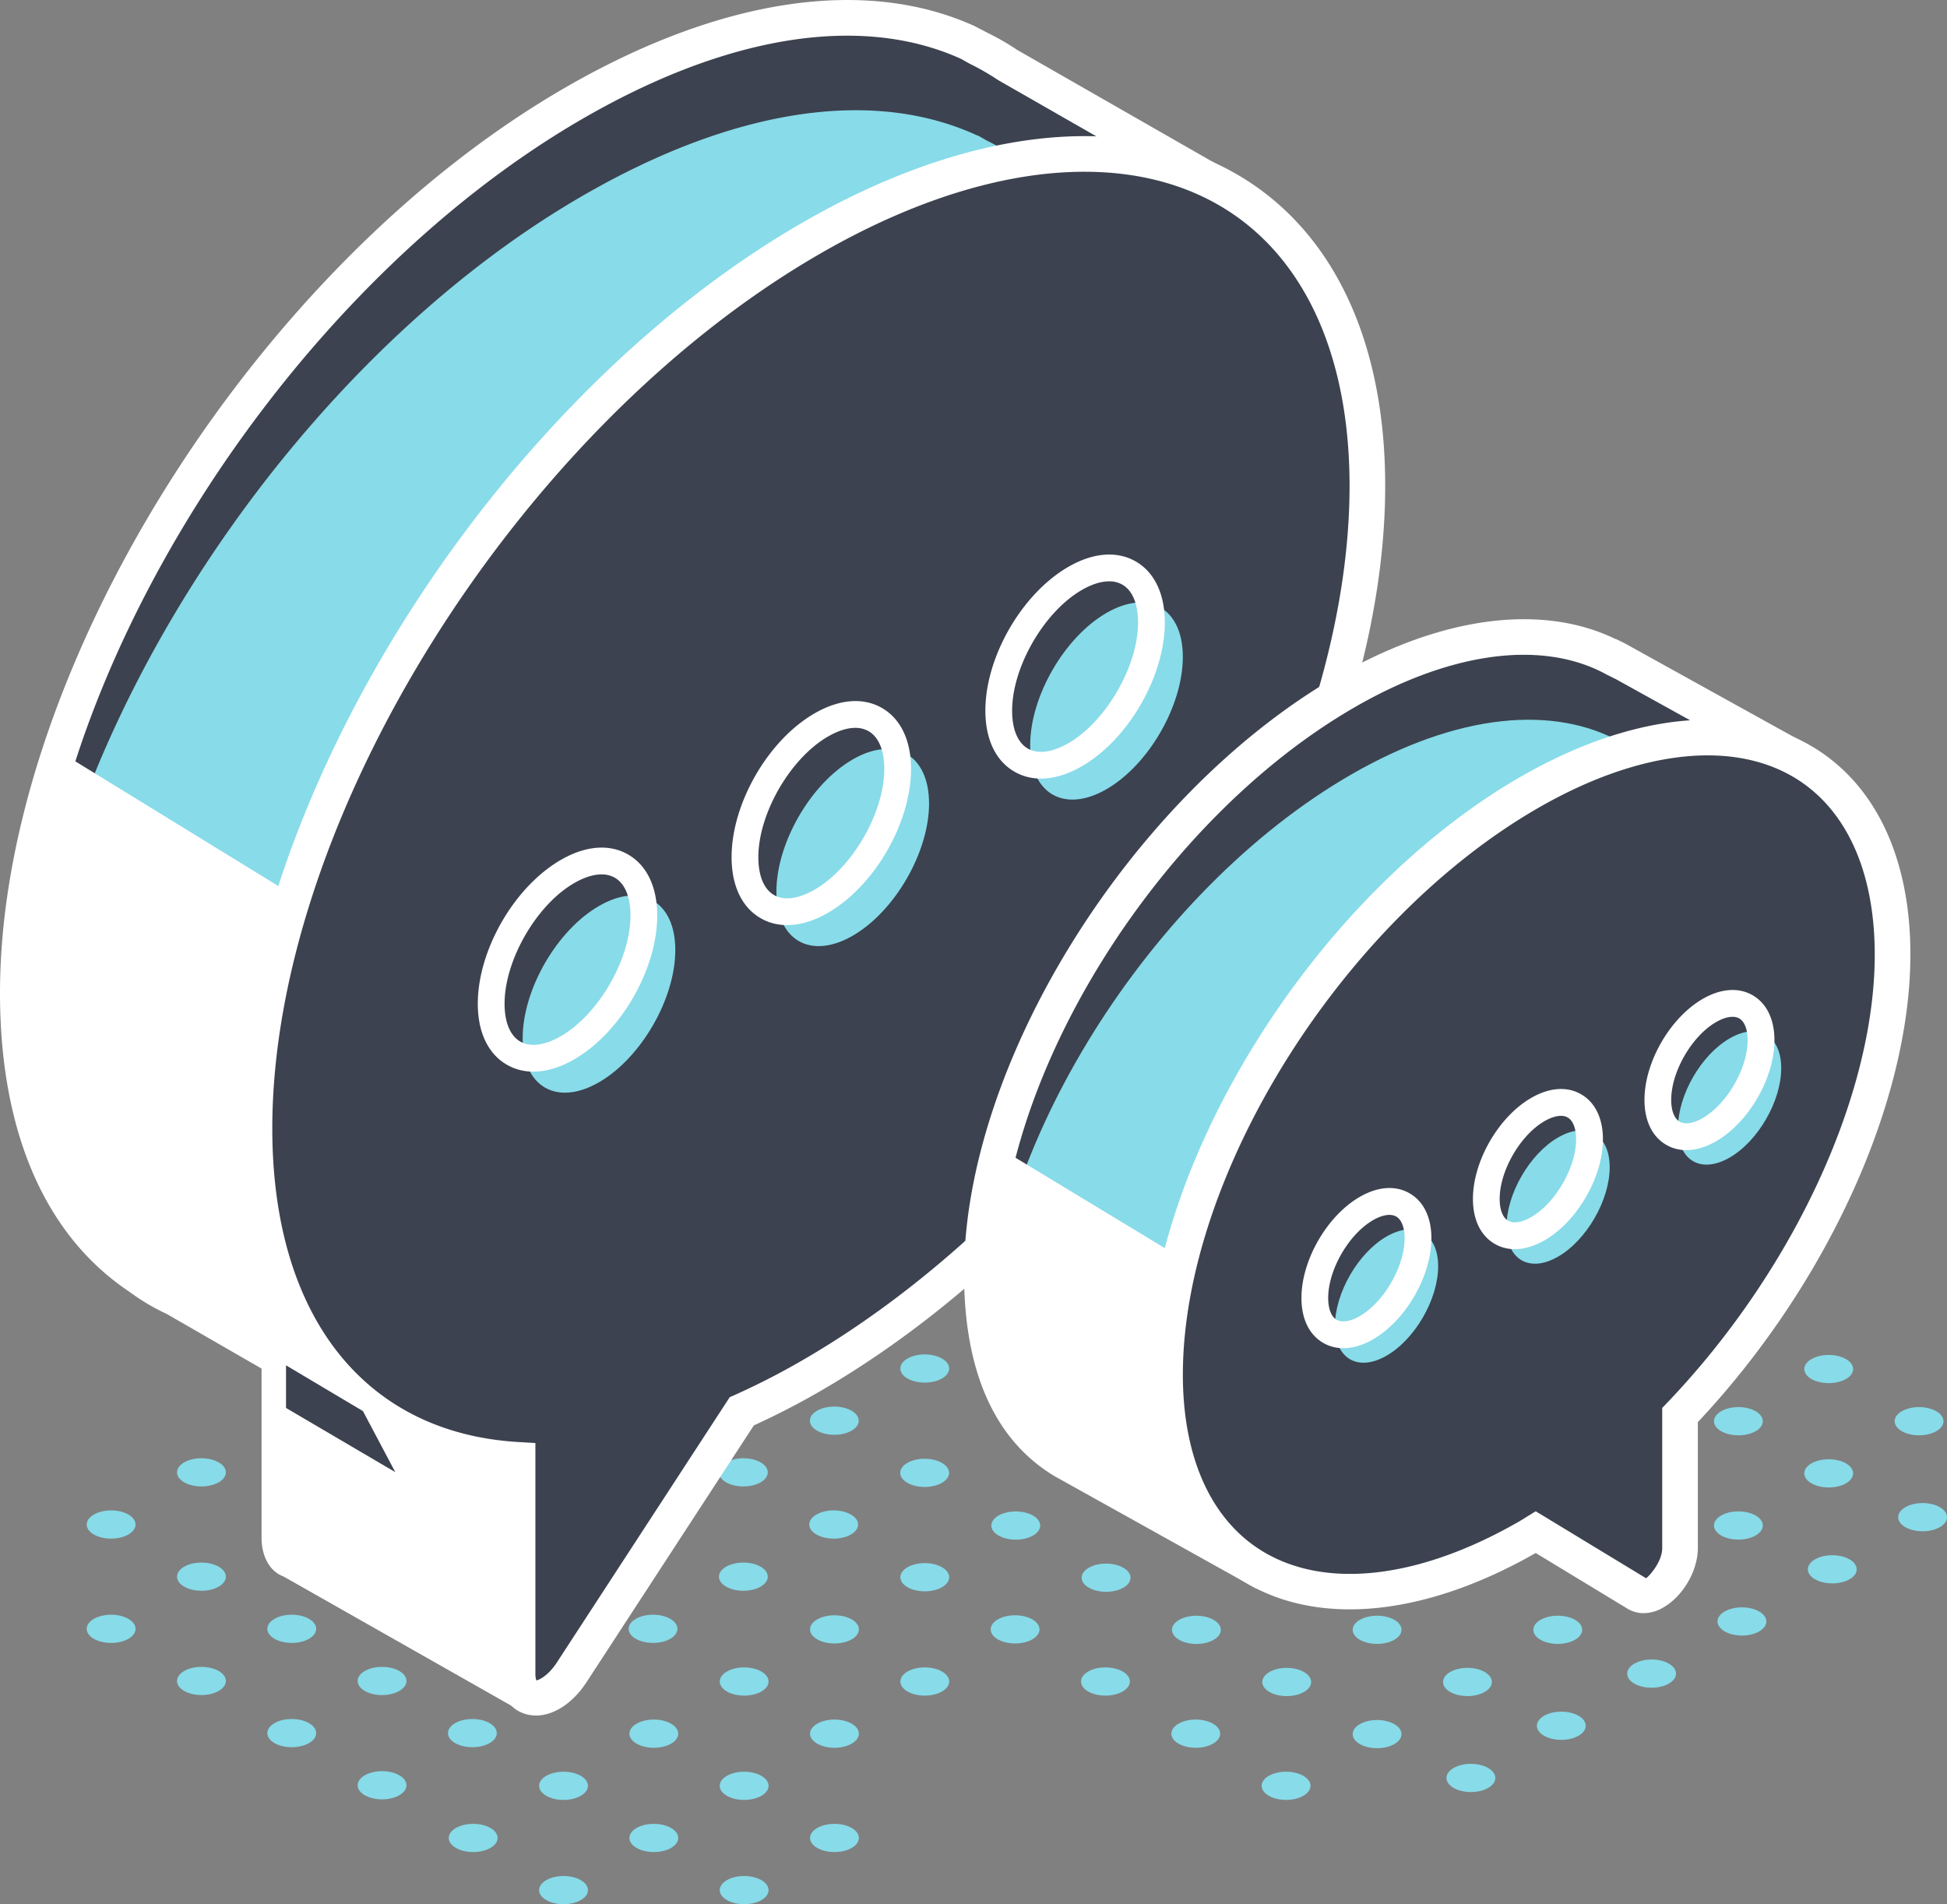 <svg width="137" height="134" viewBox="0 0 137 134" fill="none" xmlns="http://www.w3.org/2000/svg"><rect x="0" y="0" width="137" height="134" fill="#808080" stroke="none"/><g clip-path="url(#cycle-img-4__clip0)"><path d="M91.71 124.967c.67.387.67 1.017 0 1.404-.671.387-1.761.387-2.431 0-.67-.387-.67-1.017 0-1.404.67-.386 1.76-.386 2.43 0zM85.354 121.299c.67.386.67 1.017 0 1.403-.67.387-1.76.387-2.43 0-.67-.386-.67-1.017 0-1.403.67-.39 1.757-.39 2.43 0zM53.577 132.308c.67.386.67 1.014 0 1.403-.67.387-1.76.387-2.43 0-.671-.386-.671-1.017 0-1.403.67-.39 1.76-.39 2.43 0zM59.932 128.636c.67.387.67 1.017 0 1.404s-1.76.387-2.43 0c-.671-.387-.671-1.017 0-1.404.67-.386 1.76-.386 2.43 0zM79 117.627c.67.387.67 1.017 0 1.404-.671.387-1.761.387-2.431 0-.67-.387-.67-1.017 0-1.404s1.757-.387 2.43 0zM40.867 132.308c.67.386.67 1.017 0 1.403-.67.387-1.76.387-2.43 0-.671-.386-.671-1.017 0-1.403.67-.39 1.757-.39 2.43 0zM47.222 128.636c.67.387.67 1.017 0 1.404s-1.76.387-2.43 0c-.671-.387-.671-1.017 0-1.404.67-.386 1.757-.386 2.43 0zM53.577 124.967c.67.387.67 1.017 0 1.404s-1.76.387-2.43 0c-.671-.387-.671-1.017 0-1.404.67-.386 1.76-.386 2.43 0zM59.932 121.299c.67.386.67 1.014 0 1.403-.67.387-1.76.387-2.43 0-.671-.386-.671-1.017 0-1.403.67-.39 1.76-.39 2.43 0zM66.287 117.627c.67.387.67 1.017 0 1.404s-1.76.387-2.43 0c-.671-.387-.671-1.017 0-1.404.672-.387 1.76-.387 2.43 0zM72.642 113.959c.67.386.67 1.017 0 1.403-.67.387-1.76.387-2.43 0-.671-.386-.671-1.014 0-1.403.672-.387 1.76-.387 2.43 0zM34.51 128.636c.67.387.67 1.017 0 1.404-.671.387-1.76.387-2.431 0-.67-.387-.67-1.017 0-1.404.673-.386 1.76-.386 2.43 0zM40.867 124.967c.67.387.67 1.017 0 1.404s-1.76.387-2.43 0c-.671-.387-.671-1.017 0-1.404.67-.386 1.757-.386 2.43 0zM47.222 121.299c.67.386.67 1.017 0 1.403-.67.387-1.76.387-2.43 0-.671-.386-.671-1.017 0-1.403.67-.39 1.757-.39 2.43 0zM53.577 117.627c.67.387.67 1.017 0 1.404s-1.76.387-2.43 0c-.671-.387-.671-1.017 0-1.404.67-.387 1.76-.387 2.43 0zM59.932 113.959c.67.386.67 1.017 0 1.403-.67.387-1.76.387-2.43 0-.671-.386-.671-1.017 0-1.403.67-.387 1.76-.387 2.43 0zM66.287 110.289c.67.387.67 1.015 0 1.404-.67.387-1.76.387-2.43 0-.671-.387-.671-1.017 0-1.404.672-.389 1.76-.389 2.43 0zM28.099 124.93c.67.386.67 1.017 0 1.403-.67.387-1.76.387-2.43 0-.67-.386-.67-1.017 0-1.403.672-.39 1.76-.39 2.43 0zM34.454 121.259c.67.386.67 1.017 0 1.403-.67.387-1.76.387-2.43 0-.67-.386-.67-1.014 0-1.403.672-.387 1.76-.387 2.43 0zM47.166 113.921c.67.386.67 1.014 0 1.403-.67.387-1.76.387-2.43 0-.67-.386-.67-1.017 0-1.403.67-.39 1.76-.39 2.43 0zM53.522 110.249c.67.387.67 1.017 0 1.404s-1.76.387-2.431 0c-.67-.387-.67-1.017 0-1.404.67-.386 1.76-.386 2.43 0zM59.877 106.58c.67.387.67 1.017 0 1.404s-1.76.387-2.431 0c-.67-.387-.67-1.017 0-1.404.67-.389 1.76-.389 2.43 0zM21.744 121.259c.67.386.67 1.017 0 1.403-.67.387-1.76.387-2.43 0-.67-.386-.67-1.014 0-1.403.67-.387 1.76-.387 2.43 0zM28.099 117.589c.67.387.67 1.017 0 1.404s-1.76.387-2.43 0c-.67-.387-.67-1.017 0-1.404.672-.386 1.76-.386 2.43 0zM53.522 102.909c.67.387.67 1.014 0 1.404-.67.386-1.76.386-2.431 0-.67-.387-.67-1.017 0-1.404s1.76-.387 2.43 0zM15.39 117.589c.67.387.67 1.015 0 1.404-.671.387-1.761.387-2.431 0-.67-.387-.67-1.017 0-1.404.67-.386 1.76-.386 2.43 0zM21.744 113.921c.67.386.67 1.017 0 1.403-.67.387-1.76.387-2.43 0-.67-.386-.67-1.017 0-1.403.67-.39 1.76-.39 2.43 0zM9.034 113.921c.67.387.67 1.017 0 1.404-.67.386-1.76.386-2.43 0-.67-.387-.67-1.017 0-1.404s1.76-.389 2.43 0zM15.39 110.249c.67.387.67 1.017 0 1.404-.671.387-1.761.387-2.431 0-.67-.387-.67-1.017 0-1.404.67-.386 1.76-.386 2.43 0zM9.034 106.58c.67.387.67 1.017 0 1.404s-1.76.387-2.43 0c-.67-.387-.67-1.017 0-1.404.67-.389 1.76-.389 2.43 0zM15.39 102.909c.67.387.67 1.017 0 1.404-.671.386-1.761.386-2.431 0-.67-.387-.67-1.017 0-1.404s1.76-.387 2.43 0zM98.114 121.329c.67.386.67 1.017 0 1.403-.67.387-1.76.387-2.43 0-.67-.386-.67-1.017 0-1.403.673-.387 1.76-.387 2.43 0zM104.472 117.66c.67.387.67 1.017 0 1.404-.671.386-1.76.386-2.431 0-.67-.387-.67-1.017 0-1.404.671-.389 1.758-.389 2.431 0zM110.827 113.989c.67.386.67 1.014 0 1.403-.671.387-1.76.387-2.431 0-.67-.386-.67-1.017 0-1.403.671-.387 1.758-.387 2.431 0zM117.182 110.319c.67.387.67 1.017 0 1.404-.671.387-1.76.387-2.431 0-.67-.387-.67-1.017 0-1.404.671-.389 1.76-.389 2.431 0zM123.537 106.648c.67.387.67 1.017 0 1.404-.671.387-1.76.387-2.431 0-.67-.387-.67-1.015 0-1.404.671-.387 1.76-.387 2.431 0zM129.892 102.979c.67.387.67 1.017 0 1.404-.671.387-1.76.387-2.431 0-.67-.387-.67-1.017 0-1.404.673-.386 1.76-.386 2.431 0zM136.249 99.31c.671.387.671 1.018 0 1.404-.67.387-1.76.387-2.43 0-.671-.386-.671-1.017 0-1.403.67-.39 1.757-.39 2.43 0zM89.321 117.662c.67-.389 1.758-.389 2.43-.002.674.387.676 1.014.006 1.404-.67.389-1.758.389-2.43.002-.674-.387-.676-1.014-.006-1.404zM98.114 113.989c.67.386.67 1.017 0 1.403-.67.387-1.76.387-2.43 0-.67-.386-.67-1.017 0-1.403.673-.387 1.76-.387 2.43 0zM108.396 106.648c.671-.387 1.76-.387 2.431 0 .67.387.67 1.017 0 1.404-.671.387-1.76.387-2.431 0-.673-.387-.673-1.015 0-1.404zM114.751 102.979c.671-.386 1.76-.386 2.431 0 .67.387.67 1.015 0 1.404-.671.387-1.76.387-2.431 0-.67-.387-.67-1.017 0-1.404zM123.537 99.31c.67.387.67 1.018 0 1.404-.671.387-1.76.387-2.431 0-.67-.386-.67-1.017 0-1.403.671-.39 1.76-.39 2.431 0zM129.892 95.639c.67.387.67 1.017 0 1.404-.671.386-1.76.386-2.431 0-.67-.387-.67-1.015 0-1.404.673-.387 1.76-.387 2.431 0zM82.966 113.993c.67-.389 1.758-.389 2.43-.002.674.387.676 1.014.006 1.404-.67.389-1.758.389-2.43.002-.674-.387-.676-1.014-.006-1.404zM117.182 95.64c.67.386.67 1.016 0 1.403-.671.387-1.76.387-2.431 0-.67-.387 1.76-1.79 2.431-1.404zM121.106 91.97c.671-.386 1.76-.386 2.431 0 .67.387.67 1.017 0 1.404-.671.387-1.76.387-2.431 0-.67-.387-.67-1.017 0-1.404.671-.386-.67.387 0 0zM76.611 110.324c.67-.389 1.758-.389 2.43-.002.674.387.676 1.014.006 1.404-.67.389-1.758.389-2.43.002-.674-.386-.676-1.017-.006-1.404zM70.256 106.653c.67-.389 1.758-.389 2.43-.002.674.387.676 1.014.006 1.404-.67.389-1.758.389-2.43.002-.674-.387-.676-1.014-.006-1.404zM63.846 102.947c.67-.39 1.758-.39 2.43-.003.674.387.676 1.015.006 1.404s-1.758.389-2.43.002c-.676-.386-.676-1.017-.006-1.403zM57.489 99.275c.67-.389 1.757-.389 2.43-.002.673.387.676 1.014.005 1.404-.67.389-1.757.389-2.43.002-.673-.387-.673-1.014-.005-1.404zM66.284 95.602c.67.386.67 1.017 0 1.403-.67.387-1.76.387-2.43 0-.67-.386-.67-1.017 0-1.403.67-.387 1.76-.387 2.43 0zM102.282 124.415c.671-.389 1.758-.389 2.431-.002.673.386.675 1.014.005 1.403-.67.39-1.758.39-2.431.003-.675-.387-.675-1.015-.005-1.404zM111.075 120.741c.671.387.671 1.017 0 1.404-.67.386-1.76.386-2.43 0-.67-.387-.67-1.017 0-1.404s1.76-.387 2.43 0zM117.43 117.072c.671.387.671 1.017 0 1.404-.67.387-1.76.387-2.43 0-.671-.387-.671-1.017 0-1.404.67-.389 1.76-.389 2.43 0zM123.785 113.401c.671.386.671 1.017 0 1.403-.67.387-1.76.387-2.43 0-.671-.386-.671-1.017 0-1.403.67-.387 1.76-.387 2.43 0zM130.143 109.732c.67.387.67 1.017 0 1.404-.671.386-1.76.386-2.431 0-.67-.387-.67-1.017 0-1.404.671-.387 1.758-.387 2.431 0zM136.498 106.063c.67.387.67 1.017 0 1.404-.671.387-1.76.387-2.431 0-.67-.387-.67-1.017 0-1.404.671-.389 1.758-.389 2.431 0z" fill="#88DBE9"/><path d="M87.282 15.823a2.165 2.165 0 00-1.011-2.448l-15.432-8.84a17.295 17.295 0 00-2.056-1.177l-.528-.302-.188-.073C60.969-.256 51.302.957 40.41 7.245 18.786 19.73 1.255 47.773 1.255 69.879c0 9.467 2.97 16.097 8.347 19.846l.256.211.421.261c.726.49 1.268.794 2.067 1.173l7.42 4.274v12.629c0 .876.344 1.396.848 1.582l15.663 8.887a1.132 1.132 0 001.632-.62l4.934-14.45.75-4.289-12.288-3.091 4.239-6.504a54.549 54.549 0 004.866-2.491c9.18-5.301 17.603-13.417 24.28-22.681l11.615-8.568 10.977-40.225z" fill="#3C424F"/><path d="M87.9 22.337a2.165 2.165 0 00-1.012-2.448l-15.434-8.84c-.648-.444-1.343-.82-2.054-1.177l-.527-.302-.188-.073c-7.099-3.24-16.765-2.026-27.658 4.262C19.401 26.247 1.873 54.289 1.873 76.396c0 9.467 34.288 19.908 34.288 19.908a54.507 54.507 0 004.866-2.49c9.18-5.302 17.604-13.418 24.28-22.682l11.616-8.568L87.9 22.337z" fill="#88DBE9"/><path d="M36.834 120.146c-.407 0-.813-.106-1.177-.312l-15.663-8.887c-.859-.296-1.484-1.328-1.484-2.674V96.37l-6.79-3.913a14.94 14.94 0 01-2.144-1.218l-.775-.545C3.07 86.704 0 79.484 0 69.88c0-22.47 17.845-51.055 39.782-63.722 10.895-6.29 21.124-7.82 28.807-4.316l.819.426c.848.422 1.529.812 2.141 1.23l15.347 8.788a3.42 3.42 0 011.6 3.867v.002L77.4 56.801 65.59 65.51c-7.075 9.777-15.565 17.685-24.553 22.875a55.755 55.755 0 01-4.64 2.396l-3.079 4.724 11.713 2.945-.951 5.442-4.984 14.635a2.377 2.377 0 01-1.414 1.462 2.426 2.426 0 01-.849.156zM59.613 2.511c-5.557 0-11.904 1.969-18.575 5.821C19.793 20.599 2.51 48.21 2.51 69.879c0 8.874 2.626 15.203 7.806 18.814l.623.434c.698.472 1.177.744 1.943 1.105l8.135 4.681v13.355c0 .326.076.437.076.437l15.798 8.939 4.76-14.384.505-2.95-12.865-3.237 5.398-8.285.334-.153a52.88 52.88 0 004.753-2.433c8.735-5.043 16.996-12.765 23.888-22.327l.274-.277 11.264-8.31 10.87-39.797a.91.91 0 00-.425-1.027l-15.434-8.84a16.797 16.797 0 00-1.992-1.144l-.59-.334c-2.41-1.095-5.107-1.635-8.02-1.635z" fill="#fff"/><path d="M38.02 96.663l-9.838 2.394-9.777-5.598v14.764c0 1.346.625 2.378 1.483 2.674l16.384 9.296a1.693 1.693 0 001.446.113c.475-.18.841-.56 1.007-1.042l5.25-15.426.952-5.44-6.908-1.734z" fill="#fff"/><path d="M57.06 16.775C35.435 29.26 17.904 57.303 17.904 79.409c0 14.36 7.4 22.671 18.51 23.319V117.8c0 2.281 2.3 2.2 3.822-.133l11.956-18.352a54.534 54.534 0 004.866-2.49C78.683 84.338 96.214 56.295 96.214 34.19c0-22.103-17.531-29.903-39.155-17.415z" fill="#3C424F"/><path d="M37.716 120.723c-.251 0-.5-.035-.741-.108-1.135-.336-1.813-1.388-1.813-2.815v-13.917C23.71 102.648 16.65 93.381 16.65 79.406c0-22.47 17.847-51.055 39.782-63.721 11.6-6.7 22.75-7.95 30.582-3.428C93.756 16.15 97.469 23.94 97.469 34.19c0 22.47-17.845 51.055-39.782 63.722a54.606 54.606 0 01-4.643 2.395l-11.758 18.046c-.977 1.504-2.315 2.37-3.57 2.37zM76.313 12.086c-5.59 0-12 1.949-18.623 5.776C36.443 30.13 19.16 57.737 19.16 79.41c0 13.184 6.478 21.433 17.33 22.068l1.183.068v16.258c0 .334.078.447.078.447.095-.01.776-.251 1.436-1.266l12.158-18.66.336-.151a51.573 51.573 0 004.753-2.434c21.242-12.267 38.527-39.875 38.527-61.547 0-9.316-3.267-16.332-9.2-19.758-2.724-1.572-5.923-2.348-9.448-2.348z" fill="#fff"/><path d="M47.518 66.856c0 3.425-2.405 7.591-5.37 9.304-2.966 1.712-5.371.324-5.371-3.102 0-3.425 2.405-7.591 5.37-9.304 2.966-1.715 5.371-.326 5.371 3.102z" fill="#88DBE9"/><path d="M37.532 75.411c-.673 0-1.303-.16-1.868-.487-1.318-.76-2.044-2.285-2.044-4.291 0-3.785 2.569-8.23 5.843-10.12 1.738-1.008 3.425-1.14 4.738-.377 1.318.76 2.044 2.285 2.044 4.294 0 3.782-2.566 8.227-5.843 10.12-.992.573-1.968.861-2.87.861zm4.796-13.879c-.567 0-1.223.206-1.923.61-2.657 1.535-4.901 5.422-4.901 8.49 0 1.306.391 2.25 1.102 2.662.71.41 1.725.274 2.857-.376 2.657-1.535 4.901-5.422 4.901-8.488 0-1.308-.391-2.253-1.102-2.664a1.849 1.849 0 00-.934-.234z" fill="#fff"/><path d="M65.373 56.542c0 3.425-2.406 7.591-5.371 9.304-2.968 1.713-5.37.324-5.37-3.101s2.405-7.592 5.37-9.304c2.968-1.713 5.37-.324 5.37 3.101z" fill="#88DBE9"/><path d="M55.39 65.1c-.673 0-1.306-.16-1.868-.487-1.319-.76-2.044-2.285-2.044-4.294 0-3.784 2.566-8.23 5.842-10.12 1.735-1.002 3.42-1.14 4.74-.377 1.32.761 2.045 2.285 2.045 4.292 0 3.784-2.566 8.229-5.843 10.12-.994.578-1.971.866-2.872.866zm4.795-13.88c-.567 0-1.223.207-1.923.611-2.657 1.534-4.901 5.422-4.901 8.49 0 1.306.392 2.253 1.102 2.662.71.41 1.725.274 2.857-.376 2.657-1.535 4.902-5.422 4.902-8.49 0-1.306-.392-2.25-1.103-2.662a1.848 1.848 0 00-.934-.234z" fill="#fff"/><path d="M83.23 46.23c0 3.426-2.405 7.592-5.37 9.305-2.969 1.713-5.371.324-5.371-3.101 0-3.426 2.405-7.592 5.37-9.304 2.968-1.713 5.371-.324 5.371 3.1z" fill="#88DBE9"/><path d="M73.247 54.79c-.673 0-1.306-.161-1.868-.488-1.319-.76-2.044-2.288-2.044-4.294 0-3.782 2.566-8.23 5.843-10.12 1.737-1.005 3.422-1.135 4.74-.377 1.318.761 2.044 2.288 2.044 4.294 0 3.785-2.566 8.23-5.843 10.12-.994.575-1.97.864-2.872.864zm4.796-13.88c-.568 0-1.223.203-1.924.61-2.656 1.534-4.901 5.422-4.901 8.49 0 1.309.392 2.253 1.102 2.665.713.412 1.725.276 2.858-.377 2.656-1.534 4.9-5.422 4.9-8.49 0-1.306-.39-2.253-1.101-2.665a1.824 1.824 0 00-.934-.233z" fill="#fff"/><path d="M125.807 53.064l-12.09-6.697-.035.018c-4.686-2.605-11.447-2.06-18.993 2.297-14.136 8.164-25.595 26.496-25.595 40.948 0 6.541 1.946 10.871 5.825 13.216l.412.297 12.29 6.782 1.889-6.456c1.672-.615 3.402-1.429 5.177-2.453.163-.093.319-.206.482-.304l7.113 4.317c1.113.675 3.046-1.351 3.046-3.192v-9.36c8.818-9.223 14.955-21.847 14.955-32.409 0-.259-.03-.495-.038-.748l5.562-6.256z" fill="#3C424F"/><path d="M126.168 58.9l-12.09-6.697-.035.018c-4.685-2.607-11.447-2.06-18.992 2.297-14.136 8.164-25.596 26.496-25.596 40.948 0 6.542 36.24 2.85 36.24 2.85 8.818-9.224 14.954-21.845 14.954-32.41 0-.26-.03-.494-.037-.748l5.556-6.258z" fill="#88DBE9"/><path d="M88.387 111.784l-14.201-7.916c-4.186-2.526-6.35-7.335-6.35-14.236 0-14.828 11.766-33.685 26.226-42.035 7.311-4.226 14.412-5.158 19.622-2.624l.02-.007.623.306 13.461 7.458-6.252 7.042c.005.098.007.198.007.303 0 10.362-5.858 23.227-14.955 32.912v8.86c0 1.604-1.052 3.407-2.45 4.193-.864.485-1.778.513-2.503.071l-6.458-3.92a35.513 35.513 0 01-4.635 2.237l-2.155 7.356zm18.834-65.706c-3.568 0-7.67 1.248-11.904 3.694-13.767 7.95-24.97 25.833-24.97 39.86 0 6.047 1.707 10.017 5.222 12.142l.495.349 10.794 5.949 1.627-5.56.595-.218c1.63-.598 3.305-1.394 4.982-2.363l1.115-.683 7.761 4.711c.191-.103 1.14-1.135 1.14-2.117v-9.864l.349-.364c8.873-9.282 14.605-21.665 14.605-31.544l-.052-1.208 4.846-5.459-10.129-5.612-.625-.31c-1.693-.938-3.674-1.403-5.851-1.403z" fill="#fff"/><path d="M133.168 67.172c0-14.452-11.459-19.55-25.595-11.385C93.437 63.95 81.975 82.28 81.975 96.732c0 14.452 11.46 19.549 25.595 11.385.163-.093.319-.206.482-.303l7.114 4.316c1.112.676 3.045-1.351 3.045-3.191v-9.36c8.821-9.22 14.957-21.845 14.957-32.407z" fill="#3C424F"/><path d="M115.653 113.519c-.402 0-.789-.106-1.135-.314l-6.458-3.92c-7.673 4.387-15.063 5.178-20.288 2.16-4.547-2.625-7.053-7.85-7.053-14.716 0-14.829 11.766-33.685 26.224-42.035 7.725-4.46 15.17-5.276 20.428-2.242 4.547 2.624 7.053 7.852 7.053 14.715 0 10.359-5.858 23.226-14.955 32.909v8.86c0 1.605-1.052 3.408-2.45 4.194a2.736 2.736 0 01-1.366.389zm-7.593-7.17l7.761 4.711c.191-.103 1.14-1.135 1.14-2.117v-9.864l.349-.364c8.873-9.281 14.606-21.661 14.606-31.54 0-5.93-2.059-10.381-5.798-12.541-4.457-2.574-10.993-1.758-17.918 2.242-13.767 7.95-24.968 25.83-24.968 39.86 0 5.93 2.06 10.382 5.798 12.541 4.46 2.577 10.99 1.761 17.918-2.242l1.112-.686z" fill="#fff"/><path d="M101.195 89.11c0 2.316-1.624 5.133-3.63 6.29-2.007 1.158-3.631.22-3.631-2.096 0-2.316 1.624-5.133 3.63-6.29 2.004-1.158 3.631-.22 3.631 2.096z" fill="#88DBE9"/><path d="M94.524 94.873c-.507 0-.987-.123-1.414-.372-.992-.572-1.534-1.695-1.534-3.166 0-2.654 1.8-5.776 4.1-7.107 1.276-.736 2.519-.826 3.51-.253.99.572 1.535 1.695 1.535 3.166 0 2.657-1.803 5.776-4.103 7.107-.723.417-1.434.625-2.094.625zm3.241-9.38c-.329 0-.728.126-1.15.37-1.712.99-3.158 3.498-3.158 5.474 0 .759.216 1.319.592 1.535.377.218.97.125 1.625-.254 1.712-.99 3.161-3.498 3.161-5.474 0-.759-.216-1.319-.593-1.535a.945.945 0 00-.477-.115z" fill="#fff"/><path d="M113.265 82.141c0 2.316-1.627 5.133-3.631 6.29-2.006 1.159-3.631.22-3.631-2.096 0-2.315 1.625-5.13 3.631-6.29 2.004-1.158 3.631-.222 3.631 2.096z" fill="#88DBE9"/><path d="M106.594 87.905c-.508 0-.987-.123-1.417-.372-.989-.573-1.534-1.695-1.534-3.167 0-2.656 1.803-5.778 4.103-7.106 1.276-.734 2.518-.829 3.51-.254.989.57 1.534 1.695 1.534 3.167 0 2.654-1.8 5.775-4.1 7.106-.723.415-1.436.626-2.096.626zm3.241-9.382c-.329 0-.726.125-1.15.369-1.712.987-3.161 3.496-3.161 5.474 0 .759.216 1.316.592 1.535.38.218.972.125 1.628-.254 1.712-.99 3.158-3.498 3.158-5.474 0-.759-.216-1.319-.592-1.535a.93.93 0 00-.475-.115z" fill="#fff"/><path d="M125.335 75.17c0 2.315-1.625 5.133-3.631 6.29-2.006 1.158-3.631.219-3.631-2.096 0-2.316 1.627-5.133 3.631-6.29 2.006-1.159 3.631-.22 3.631 2.096z" fill="#88DBE9"/><path d="M118.661 80.936c-.507 0-.985-.123-1.414-.372-.992-.572-1.534-1.695-1.534-3.166 0-2.657 1.803-5.779 4.103-7.107 1.275-.733 2.518-.826 3.507-.254.99.57 1.535 1.695 1.535 3.167 0 2.657-1.801 5.776-4.101 7.104-.72.417-1.433.628-2.096.628zm3.244-9.382c-.329 0-.726.126-1.15.37-1.713.986-3.161 3.495-3.161 5.474 0 .758.216 1.316.592 1.534.379.22.969.126 1.627-.256 1.713-.99 3.159-3.496 3.159-5.475 0-.758-.216-1.318-.593-1.534a.939.939 0 00-.474-.113zM70.347 80.8l12.59 7.624-.975 10.673 2.315 9.347-12.718-8.014-2.468-5.808.244-8.744 1.012-5.078zM4.208 52.906L20.67 63.019l-2.764 13.874 1.403 12.347 2.762 7.765L7.846 88.66l-4.833-7.724-1.758-9.382.528-8.535 2.425-10.113z" fill="#fff"/><path d="M27.815 103.597l-7.69-4.518v-3l5.413 3.221 2.277 4.297z" fill="#3C424F"/></g><defs><clipPath id="cycle-img-4__clip0"><path fill="#fff" d="M0 0h137v134H0z"/></clipPath></defs></svg>
